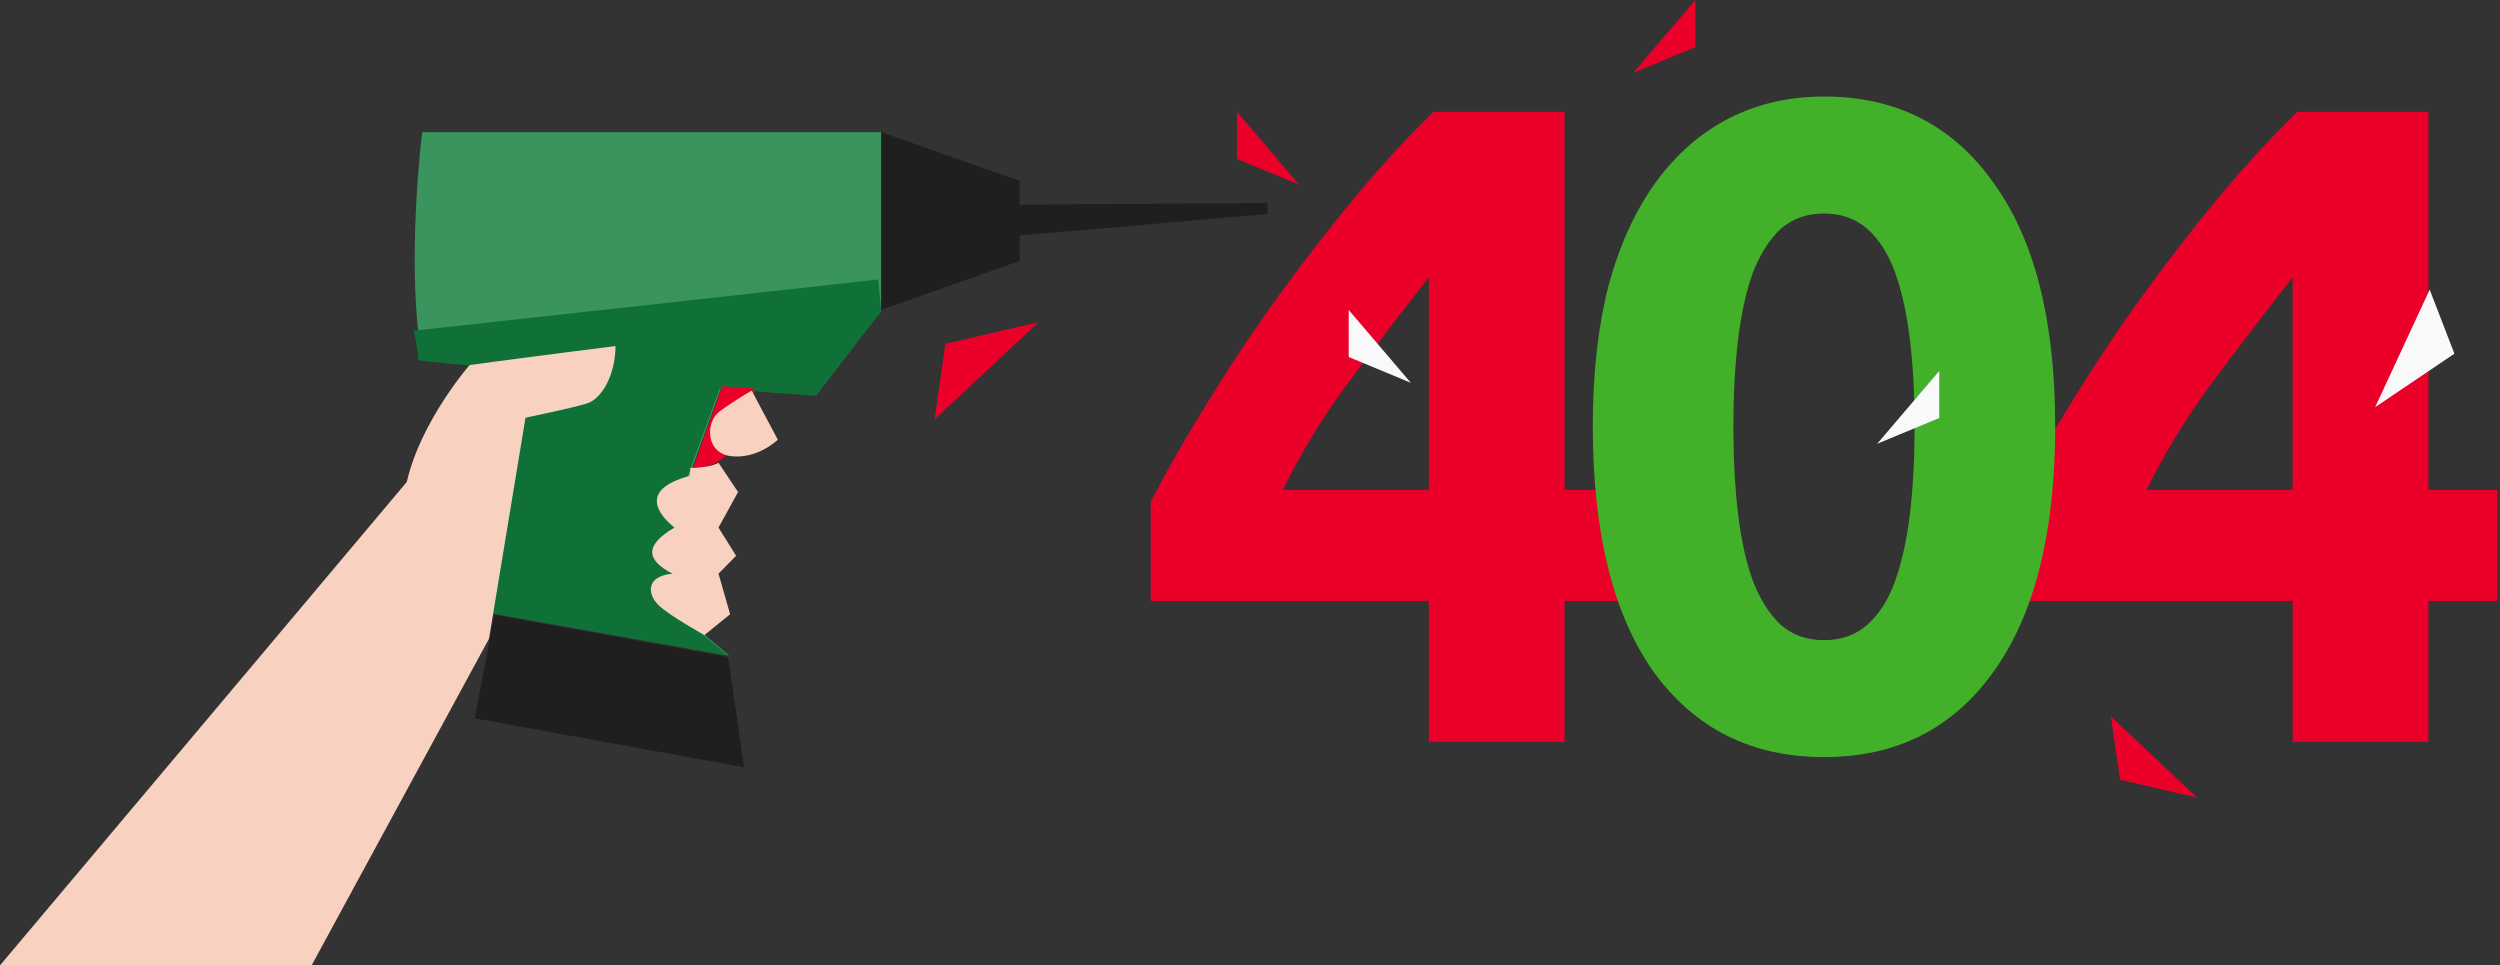 <svg width="492" height="190" viewBox="0 0 492 190" fill="none" xmlns="http://www.w3.org/2000/svg">
    <rect x="0" y="0" width="492" height="190" fill="#333333" stroke="none"/>
    <path fill-rule="evenodd" clip-rule="evenodd" d="m143.487 129-6.757-5.687-1.792-27.707 6.971-19.229 18.695 1.41 12.824-16.694V26h-90.34s-3.322 26.42 0 44.746c6.227.855 21.93 2.063 21.93 2.063l-7.844 47.847L143.487 129z" fill="#3A945E"/>
    <path fill-rule="evenodd" clip-rule="evenodd" d="m143.23 129-6.815-5.674-1.807-27.643 7.031-19.184 18.855 1.407 12.934-16.656-.579-6.25-91.421 10.089s.887 3.988.887 5.791c6.28.853 22.117 2.059 22.117 2.059l-7.911 47.736L143.23 129z" fill="#0F7138"/>
    <path fill-rule="evenodd" clip-rule="evenodd" d="m142.185 76 6.243.48s-1.456 16.003-12 15.505c2.839-7.97 5.757-15.985 5.757-15.985z" fill="#EB0029"/>
    <path fill-rule="evenodd" clip-rule="evenodd" d="m61.326 189.984 34.908-64.281 7.183-43.495s9.048-1.882 12.042-2.785c2.995-.903 5.668-5.71 5.668-11.316-13.358 1.656-28.705 3.73-28.705 3.73S82.82 82.804 80.058 94.844C71.254 105.369 0 189.984 0 189.984h61.326zm86.608-113.113 5.142 9.663s-3.884 3.801-9.082 3.255c-5.199-.546-5.176-6.703-2.409-8.793 2.767-2.09 6.349-4.125 6.349-4.125zm-6.532 14.2c-1.728 1.039-5.535 1.006-5.535 1.006s0 .984-.255 1.617c-9.641 2.623-6.313 7.377-2.882 10.131-5.907 3.482-5.62 6.376-.387 9.071-5.265.488-4.931 4.013-2.812 6.128 2.12 2.115 9.106 5.956 9.106 5.956l5.053-4.103-2.288-7.981 3.464-3.518-3.464-5.553 3.851-6.998s-1.864-2.745-3.851-5.756z" fill="#F8D1C0"/>
    <path fill-rule="evenodd" clip-rule="evenodd" d="m173.428 61 27.248-9.663v-4.99l48.752-4.222v-2.178l-48.752.32v-4.669L173.428 26v35zM97.28 121l46.019 8.304L146.428 151l-53-9.628L97.28 121z" fill="#1F1F1F"/>
    <path fill-rule="evenodd" clip-rule="evenodd" d="M243.428 22v9.257l12.223 5.08L243.428 22zM333.65 0v9.257l-12.222 5.08L333.65 0zM186.061 67.67l-2.147 14.877 20.46-19.133-18.313 4.257zM417.211 153.44 415.428 141l17 16-15.217-3.56z" fill="#EB0029"/>
    <path d="M281.193 54.566A1246.04 1246.04 0 0 0 266 74.427c-5.369 7.157-9.884 14.494-13.545 22.009h28.738v-41.87zM307.918 22v74.436h13.545v21.83h-13.545V146h-26.725v-27.734h-54.73V98.762c2.685-5.249 6.04-11.153 10.067-17.714 4.027-6.68 8.481-13.48 13.363-20.399a369.927 369.927 0 0 1 15.741-20.577c5.492-6.68 10.983-12.704 16.474-18.072h25.81zM451.193 54.566A1246.04 1246.04 0 0 0 436 74.427c-5.369 7.157-9.884 14.494-13.545 22.009h28.738v-41.87zM477.918 22v74.436h13.545v21.83h-13.545V146h-26.725v-27.734h-54.73V98.762c2.685-5.249 6.04-11.153 10.067-17.714 4.027-6.68 8.481-13.48 13.363-20.399a369.927 369.927 0 0 1 15.741-20.577c5.492-6.68 10.983-12.704 16.474-18.072h25.81z" fill="#EB0029"/>
    <path d="M404.463 83.91c0 20.978-4.065 37.1-12.194 48.368-8.008 11.148-19.11 16.722-33.306 16.722-14.196 0-25.359-5.574-33.488-16.722-8.008-11.268-12.012-27.39-12.012-48.368 0-10.429 1.031-19.659 3.094-27.69 2.184-8.031 5.278-14.804 9.282-20.318 4.004-5.514 8.797-9.71 14.378-12.587 5.581-2.877 11.83-4.315 18.746-4.315 14.196 0 25.298 5.634 33.306 16.902 8.129 11.148 12.194 27.15 12.194 48.008zm-27.664 0c0-6.233-.303-11.867-.91-16.902-.607-5.154-1.577-9.59-2.912-13.305-1.335-3.716-3.155-6.593-5.46-8.631-2.305-2.038-5.157-3.057-8.554-3.057-3.397 0-6.249 1.02-8.554 3.057-2.184 2.038-4.004 4.915-5.46 8.63-1.335 3.717-2.305 8.152-2.912 13.306-.607 5.035-.91 10.669-.91 16.902 0 6.233.303 11.927.91 17.082.607 5.154 1.577 9.589 2.912 13.305 1.456 3.716 3.276 6.593 5.46 8.631 2.305 2.038 5.157 3.057 8.554 3.057 3.397 0 6.249-1.019 8.554-3.057 2.305-2.038 4.125-4.915 5.46-8.631s2.305-8.151 2.912-13.305c.607-5.155.91-10.849.91-17.082z" fill="#43B02A" style="mix-blend-mode:multiply"/>
    <path fill-rule="evenodd" clip-rule="evenodd" d="M265.428 61v9.257l12.223 5.08L265.428 61zM381.65 73v9.257l-12.222 5.08L381.65 73zM478.161 57l4.868 12.607-15.601 10.524L478.161 57z" fill="#F9F9F9"/>
</svg>
